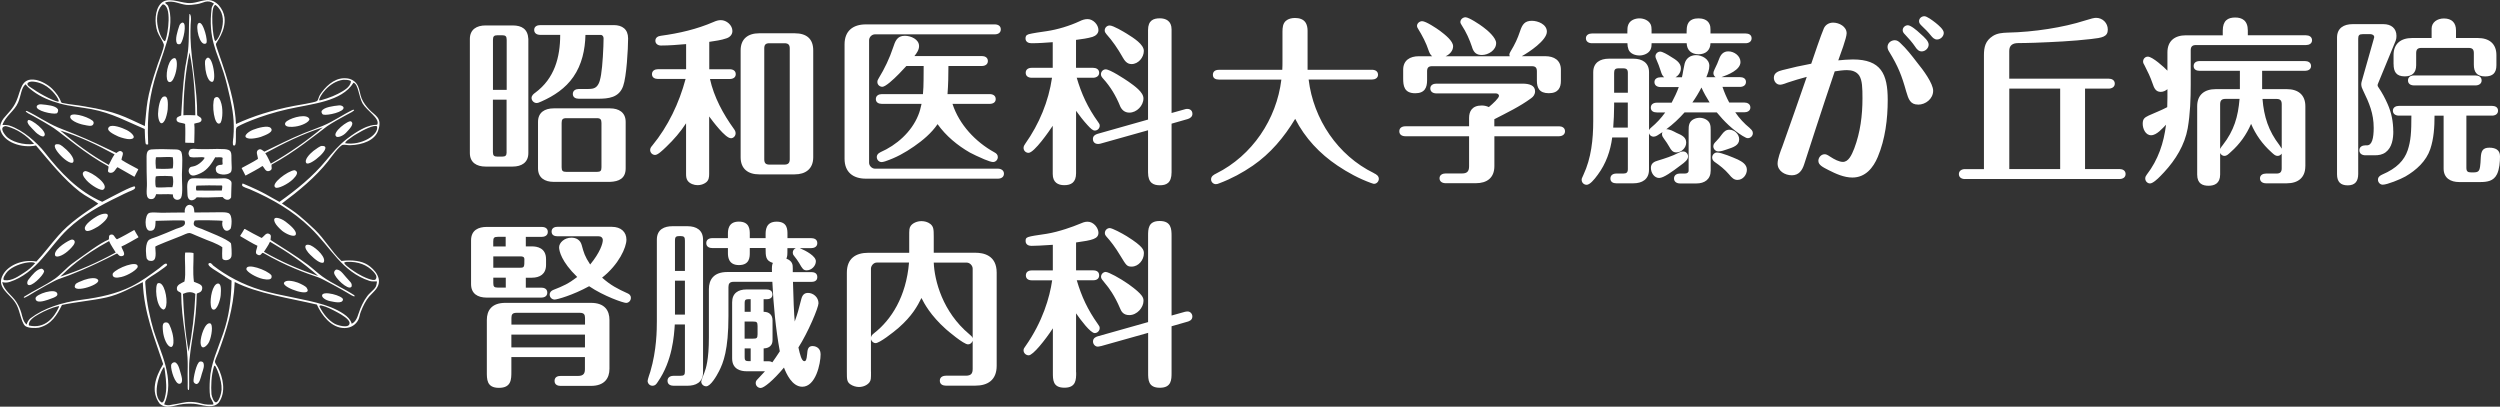 <?xml version="1.0" encoding="UTF-8"?>
<svg id="_レイヤー_2" data-name="レイヤー 2" xmlns="http://www.w3.org/2000/svg" viewBox="0 0 522.76 85.04">
  <rect x="0" y="0" width="522.76" height="85.04" fill="#333333" stroke="none"/>
  <defs>
    <style>
      .cls-1 {
        fill: #fff;
      }
    </style>
  </defs>
  <g id="_レイヤー_1-2" data-name="レイヤー 1">
    <g>
      <path class="cls-1" d="M37.88,24.15c-.52.24-.97.31-.97.82,0,.81,1.13.63,1.8.95.09,1.29.02,2.65.02,3.84,0,.03.04.09.07.09.4,0,1.42.01,1.75.04.03,0,.07-.05.07-.07,0-.98.13-3.1,0-3.96.49-.21,1.43-.13,1.52-.75.06-.58-.52-.65-.91-1.02.06-5.38-1.25-11.06-1.4-16.23-.02-.79,0-1.9.03-2.67.03-.81.24-1.55-.12-2.23h-.15v.2c-.15,2.42,0,4.89-.27,7.45-.15,1.4-.51,2.8-.69,4.22-.4,3.32-.56,6.13-.74,9.32ZM39.63,10.95c.85,4.05,1.18,8.79,1.21,13.16-.61,0-1.55-.1-2.49,0,.03-4.41.37-8.86,1.29-13.16ZM37.78,9.12c.56-.64,1.34-4.23.46-4.39-.3-.05-.63.32-.73.61-.42,1.23-.96,2.93-.51,3.75.13.19.6.24.78.04ZM67.58,23.96c.85.26,4.51-.57,4.25-1.5-.09-.31-.59-.46-.89-.43-1.33.14-3.14.37-3.68,1.16-.11.21.06.69.33.77ZM43.06,9.1c.33-.15.11-1.4-.16-2.33-.24-.78-.79-2.42-1.44-1.88-.62.52.23,4.87,1.6,4.21ZM42.95,12.56c-.16.3-.07,1.27.02,2.02.15,1.05.66,2.64,1.43,2.53,1.06-.19-.2-6.91-1.46-4.55ZM35.5,17.17c.58-.01.95-1.03,1.17-1.73.41-1.34.46-3.06-.1-3.29-1.24-.06-1.93,2.92-1.65,4.38.09.4.29.65.59.64ZM61.73,26.47c1.43-.18,2.98-.96,2.97-1.57-.44-1.16-3.43-.44-4.69.41-.34.25-.5.53-.37.8.24.52,1.35.45,2.09.36ZM34.46,25.15c.24-.39.55-1.6.61-2.29.06-1.19.15-3.02-.88-2.65-.79.27-1.11,2.44-1.14,3.56-.03,1.24.53,2.94,1.41,1.38ZM52.19,28.98c.46.07,1.69-.13,2.34-.35,1.12-.42,2.83-1.06,2.09-1.86-.56-.62-2.67-.05-3.72.37-1.15.46-2.49,1.65-.71,1.84ZM45.99,25.79c.48-.27.7-2.56.32-4.04-.57-2.27-1.44-1.22-1.47-1.22-.61,1.28-.06,5.94,1.15,5.26ZM70.33,28.57c.28.23,1.38-.08,2.11-.9.54-.61,1.75-1.72.98-2.28-.52-.37-4.17,2.39-3.09,3.17ZM67.28,30.51c-.34.01-1.14.59-1.75,1.05-.84.67-1.97,1.92-1.48,2.54.7.83,5.93-3.7,3.23-3.59ZM61.58,35.59c-1.41.12-5.16,2.94-3.96,3.64.48.28,2.56-.69,3.65-1.76,1.67-1.64.33-1.85.31-1.88ZM30.72,38.33c.06,1.36-.53,3.51,1.08,3.29.51-.07.69-.49.85-1.02,1.03.09,2.26-.09,3.51.06-.09,1.31,1.38,1.41,1.72.66.41-.88.13-3.45.16-4.83.06-2.14.24-4.39-.25-4.88-.33-.33-.65-.34-1.02-.36-1.44-.06-3.91-.11-5.13,0-1.1.11-.99,1.08-.99,2.39,0,1.47.01,2.92.07,4.68ZM32.61,32.88c1.13.03,2.74-.14,3.52,0,.12.56.11,1.86-.01,2.33-1.03.14-2.66.12-3.51.05-.06-.64-.15-1.55,0-2.38ZM32.59,36.88c.7-.15,3.48-.09,3.51.02.16.58.17,1.63-.04,2.24-1.03-.05-2.5.17-3.44.01-.24-.58-.13-2.18-.03-2.27ZM46.79,31.18c-1.82-.13-3.31.14-6.37-.07-.12,0-.58.05-.73.2-.34.59-.36.89,0,1.49.88.3,2.44-.09,3.03.14.25.09-.54.91-1.06,1.28-1.12.8-1.64.47-1.97.84-.52.59-.14,1.58.59,1.65.52.05,1.31-.32,1.76-.54,1.37-.66,2.3-2.09,2.97-3.28.49.06,1.27-.13,1.55.14-.12.61.02,1.17,0,1.32-.25.18-.45.11-.58.13-.7.12-1.02.48-.79,1.29.24.88,2.34.95,3.02.3.39-.37.19-1.54.19-2.46,0-1.84.09-2.32-1.61-2.44ZM41.13,41.26c1.61.06,3.49.03,5.43-.06.42.61,1.34.89,1.77.08.03-3.45.34-3.15-.39-3.71-.19-.15-.73-.31-1.1-.29-1.99.11-3.35.03-4.75.03-.82,0-1.8-.11-2.19.06-1.03.45-.71,1.94-.71,3.06,0,.27.03.53.07.71.27,1.09,1.35.86,1.87.12ZM41.08,38.81c1.58-.05,3.62-.08,5.35-.02.12.25-.02.79-.05,1.05-1.46,0-3.93.04-5.3,0-.15-.21-.12-.76,0-1.04ZM34.75,63.91c.32-1.51-.42-5.11-1.72-4.69-.69.22-.49,4.92,1.09,5.51.36,0,.53-.35.63-.82ZM44.56,64.73c.79.26,1.5-1.93,1.59-3.02.09-1.16.13-2.56-.66-2.41l.04-.02c-1.1.21-1.64,3.04-1.45,4.53.06.42.14.81.48.92ZM36.26,71.64c.09-1.3-.39-2.82-.83-3.72-.26-.52-.63-.57-1.01-.46-.57.2-.37,1.3-.34,1.83.12,1.33.85,3.23,1.69,3.26.34.01.47-.49.5-.92ZM41.94,71.61c.09,1.95,1.43.67,1.79-.13.52-1.12.9-3.63.21-3.87-1.08-.25-2.03,2.75-2,4ZM41.81,75.61c-.73.13-1.43,3.61-1.34,4.14.03.3.36.51.54.54.68.12.98-1.39,1.19-2.12.3-.94.6-1.64.32-2.32-.13-.2-.36-.31-.72-.25ZM36.81,75.87c-.4-.32-.99.08-1.03.52-.09.96.84,4.04,1.79,3.86.97-.19.26-1.95.05-2.75-.21-.78-.41-1.3-.81-1.63ZM68.66,33.63c.58-.73,2.28-3.18,3.03-3.34.39-.08,1.05.09,1.48.08,2.71-.07,5.2-1.06,5.89-3.03.98-2.82-.69-3.14-1.91-4.5-.58-.63-1.16-1.37-1.52-2.23-.36-.88-.39-1.74-.76-2.57-.43-.97-1.29-1.5-2.14-1.63-2.28-.36-4.13,1.11-5.49,2.92-.93,1.24-.5,1.55-1.07,1.85-.48.26-3.93.82-4.63.95-4.68.89-8.7,2.19-12.2,3.8-.25-6.83-4.16-15.75-4.19-16.68-.09-.26,2.16-2.69,1.79-5.63-.22-1.73-1.72-3.81-3.75-3.6-1.49.15-2.46.74-3.98.61-1.88-.16-4.26-1.33-5.59.12-1.25,1.28-1.34,4.09-.7,5.88.24.71,1.13,1.96,1.32,2.6.13.45-.28,1.4-.49,2.1-.24.7-.58,1.56-.76,2.08-2.58,7.6-2.22,8.71-2.71,12.95-4.21-1.93-5.9-3.01-12.45-4.09-1.82-.34-3-.37-4.84-.75-.08-.02-.21-.14-.22-.18-.35-1.04-1.06-1.97-1.85-2.77-.82-.83-2.3-1.66-3.4-1.86-3.22-.59-3.12,2.26-4.1,4.42-.7,1.63-1.77,2.53-2.67,3.63-.44.54-.86,1.57-.72,2.24.61,2.83,4.64,4.04,7.49,3.42,2.86,3.36,5.76,7.03,9.19,9.7,1.22.94,2.63,1.54,3.85,2.47-3.13,2.09-6,3.98-8.37,6.69-1.49,1.68-3.06,3.81-4.58,5.41-2.92-.55-5.9.81-6.97,2.72-1.52,2.66,1.28,3.92,2.52,5.82.49.7.76,1.54,1.03,2.51.27.86.58,2.03,1.09,2.43.61.45,2.02.48,2.84.35,2.71-.67,3.84-2.75,4.84-4.75,2.98-.65,6.33-.91,9.25-1.56,2.89-.65,5.34-2.1,7.65-3.22.24,6.53,2.52,11.83,4.26,17.14-1.68,2.81-2.62,5.75-.74,8.27,1.46,1.29,2.97.31,4.92.09.94-.11,2.03-.14,2.94.04,1.79.36,3.39.84,4.48-.31,1.64-2.21.88-5.37-.15-7.38-.21-.42-.61-.88-.61-1.15-.03-.4.46-1.31.67-1.9,1.67-4.52,3.21-9.21,3.45-14.82,4.83,2.44,11.4,3.36,17.18,4.72.94,2.14,3.02,4.95,5.82,4.91,1.34-.02,2.35-.72,2.87-1.77.27-.59.25-1.04.5-1.64.46-1.19,1.03-2.35,1.76-3.19.36-.41,1.1-1.09,1.44-1.56,1.58-2.07-.35-4.14-1.75-5.05-1.31-.84-3.22-1.1-5.5-.82-2.1-2-3.49-4.55-5.56-6.55-1.03-1-2.11-1.96-3.2-2.88-1.09-.92-2.25-1.64-3.69-2.59,3.5-2.6,6.97-5.45,9.71-8.9ZM72.19,29.94c.02-.41.89-.91,1.34-1.25.39-.32.76-.49,1.18-.76,1.13-.69,3.61-1.97,4.14-1.49.37,1.79-3.27,4.04-6.67,3.51ZM71.78,16.68c1.22-.01,1.45.17,1.6.31-.09,1.31-1.68,2.06-2.72,2.63-1.16.62-3.7,1.48-3.92,1.36-.07-.68,1.98-3.91,5.04-4.3ZM45.08,1.04c3.18,2.48.5,7.53-.04,7.53s-1.18-7.51.04-7.53ZM33.91,1.01c.16-.17.42-.11.7.2,1.39,1.49.17,7.52-.15,7.4-.74-.12-2.9-5.09-.55-7.6ZM5.88,17.29c.56-.51,2.34-.08,3.22.4,1.87.91,3.38,3.2,3.16,3.52-.21.32-3.8-1.47-5.29-2.57-.43-.33-1.65-.84-1.1-1.35ZM1.24,28.42c-.3-.36-1.32-1.6-.37-1.98.39-.16.47.02.57-.02,2.16.59,4.05,1.84,5.69,3.68-2.22.31-4.88-.5-5.89-1.68ZM1.64,56.7c.94-.94,2.8-1.66,4.2-1.82.55-.06,1.14-.09,1.51.14-.61.71-1.38,1.42-2.29,1.98-1.2.75-2.51,1.78-4.11,1.59-.66-.08.23-1.45.69-1.9ZM12.31,64.23c-1,2.18-2.92,4.6-6.26,3.83-.22-1.01,1.12-1.85,2.15-2.42,1.13-.63,2.7-1.34,3.95-1.61.36-.08.15.12.15.2ZM33.8,84.17c-1.99-1.25-.71-5.56.38-7.33.02-.06.19-.04.21.04.18,1.35.47,3.25.34,4.85-.09.86-.39,2.58-.94,2.43ZM46.34,81.43c-.06.88-.58,2.66-1.18,2.7-.46.03-.88-1.21-.94-1.7-.12-1.62-.06-3.92.52-5.81.03-.11.13-.17.19-.16.2.03,1.52,3.03,1.4,4.96ZM70,67.71c-1.34-.74-2.37-2.04-3.14-3.5-.21-.4.21-.34.3-.34,1.19.27,2.14.78,3.45,1.48.7.38,2.58,1.44,2.49,2.26-.09,1.16-2.55.4-3.1.1ZM72.49,54.76c2.49-.12,4.29.69,5.54,1.99.36.41.97,1.04.52,1.66-.38.52-2.65-.52-3.75-1.19-.67-.41-2.45-1.54-2.81-2.19-.11-.2.44-.27.5-.27ZM58.39,42.19c-2.12-1.12-2.98-1.88-7.57-3.8-.22-.09-.19.36-.19.38.02.32,1.23.64,1.59.8,4.77,2.07,8.99,4.51,12.65,8.03,4.37,4.2,6.62,9.24,12.4,11.14.45.15,1.05.1,1.57.11-.21,1.02-.01,1.1-1.42,2.38-.87.79-1.55,2.06-2.07,3.3-.49,1.16-.63,2.59-1.81,3.18-.06-.42-.43-.93-.67-1.21-1.03-1.17-3.41-2.24-5.08-2.75-4.26-1.32-8.87-1.81-13.25-3.11-3.77-1.13-7.2-2.97-9.94-5.1-.23-.2-.34-.47-.64-.55,0,0-.14-.02-.29.07-.44.38.75,1.11,1.59,1.63,1,.62,2.86,1.86,3.16,1.99-.06,4.15-.58,7.6-1.73,10.97-1.12,3.3-2.63,6.37-2.81,9.84-.06.88-.1,2.42.05,3.33.12.7.84,1.4.66,1.76-.57.06-1.62.06-2.41-.18-1.02-.31-1.74-.34-2.35-.36-1.24-.03-2.47.41-3.75.56-.57.07-.8.31-1.76-.05,2.43-5.18-.89-11.11-2.2-15.45-.76-2.63-1.45-5.68-1.66-8.85-.03-.43-.13-1.29-.07-1.45.18-.45,2.2-1.56,2.83-2.04.85-.66,1.78-1.17,1.72-1.41-.18-.68-1.09.31-1.61.71-1.85,1.37-3.71,2.76-5.93,3.86-3.01,1.48-6.44,2.26-10.33,2.76-4.17.53-7.94,1.78-10.71,3.88-.39.34-.67.82-.79,1.3-.73-.57-.9-1.68-1.12-2.46-.27-.9-.6-1.59-1.08-2.34-.91-1.37-2.56-2.32-2.9-4.08.46.16,1.03.14,1.56-.03,2.78-.9,4.93-2.78,6.73-4.82,1.88-2.12,3.45-4.35,5.37-6.17,3.19-3,6.8-5,10.81-6.92.58-.28,1.31-.67,1.98-.95.48-.2,1.68-.56,1.26-1.1-.43-.21-4.65,2.08-6.81,3.21-5.02-2.17-8.76-6.16-12.04-10.36-1.61-2.07-4.55-4.66-7.35-5.58-.27-.1-.98-.16-1.47-.12.67-1.95,2.49-2.88,3.27-4.69.64-1.48.63-3.08,1.57-3.83.43.55.68.79,1.56,1.45,1.56,1.18,3.59,2.04,5.65,2.59,2.07.57,4.29.74,6.51,1.15,4.35.81,7.69,2.71,11.19,4.17.03.54.04,3.26.31,3.21.14-.03.41.14.41-.09-.02-.83-.06-1.94-.06-2.36-.06-5.73.78-9.58,2.42-14.26.64-1.92,1.14-3.31,1.69-5.18.64-2.2.91-5.21.09-7.11-.12-.26-.88-.59-.44-.72,1.53-.44,2.82.37,4.22.54.76.09,1.53-.04,2.26-.14,1.34-.18,2.16-1.11,3.57-.13.03.02-.4.54-.47.92-.82,6.4,1.17,9.32,2.5,13.56.52,1.63.93,3.4,1.32,5.15.58,2.61.99,5.03.72,8.3-.06.47-.25,1.72.05,1.75,0,0,.23.03.28-.04.41-.51,0-3.08.32-3.72.16-.32,4.95-2.53,10.63-3.81,5.28-1.19,11.34-1.55,13.84-5.56,1.03.34,1.08,2.92,1.9,4.35.86,1.48,3.66,3.13,3.07,4.39-.14.3-1.51-.67-6.27,2.94-1.73,1.31-3.13,2.99-4.47,4.61-2.77,3.36-6.17,6.1-9.73,8.64ZM42.59,48.04c-1.1-.54-2.61-.51-1.9-1.89-.02-.2,5.75-.06,5.85.04-.36,1.31.59,2.82,1.67,1.64.16-.18.57-2.86-.46-3.28-.46-.17-1.06-.17-1.46-.17-1.85,0-4.18.07-5.64.05-.06-.49-.05-1.02-.36-1.31-.9-.79-1.83.15-1.65,1.32-1.46-.03-3.23.05-4.78.05-.88,0-1.99-.16-2.63.03-1,.3-1.12,3.63.05,3.73,1.4.12,1.18-1.35,1.25-2.07,2.04-.05,5.91-.19,6.05-.02.52,1.21-1.06,1.41-1.73,1.68-1.58.65-2.58,1.11-3.98,1.63-.83.31-1.66.47-1.93.93-.7,1.09-.34,3.26-.29,3.54.05.29.25.33.43.54,1.64.42,1.54-.9,1.39-2.88-.02-.2,3.74-1.58,5.41-2.27.58-.24,1.32-.63,1.74-.61.33.02.96.36,1.42.54.85.34,2.14.89,2.14.89,0,0,2.37.83,3.31,1.55-.03.6-.09,2.16.05,2.44.34.45,1.63.36,1.84-.48.15-.56-.02-2.61-.08-2.78-.71-.91-5.02-2.52-5.72-2.84ZM42.23,60.6c.27-1-.36-1.15-1.68-1.68-.27-2.2-.06-3.7-.08-5.95,0-.02-.05-.08-.07-.08-.53-.12-1.38-.09-1.62-.08-.04,0-.07.04-.07.06-.16,1.45.22,4.36-.14,6-.67.37-1.69.68-1.58,1.56.08.65.6.47.9.92.03,5.79,1.42,10.37,1.36,15.27-.03,1.06-.02,2.29,0,3.37,0,.42-.04,1.43.06,1.52.05.06.08.07.19,0,.16-.34-.06-4.57.11-6.21.5-4.95,1.41-7.78,1.53-13.78-.07-.32.89-.2,1.09-.93ZM39.45,73.54c-.76-3.93-1.04-8.31-1.19-12.09.85-.38,1.79-.55,2.59,0-.18,4.24-.64,8.16-1.4,12.09ZM56.79,34.41c4.74-2.54,9.24-6.24,11.62-8.02.63-.47,3.35-2.02,4.04-2.36.72-.36,1.71-.88,1.59-1.04-.03-.05-.19-.06-.24-.03-2.19,1.04-3.87,2.32-6.24,3.33-1.3.55-2.62,1-3.95,1.53-3.09,1.27-5.45,2.5-8.33,3.89-.45-.31-.76-.66-1.21-.42-.71.39-.16,1.23-.13,1.94-1.08.69-2.31,1.3-3.35,1.87-.03.01-.06.08-.05.1.18.33.64,1.19.76,1.47.01.03.07.04.1.02.86-.47,2.78-1.47,3.48-1.98.4.3.62,1.34,1.45,1.03.8-.3.33-.82.47-1.33ZM56.62,34.21c-.28-.5-.63-1.44-1.15-2.17,3.88-2.1,7.85-4.07,12.03-5.39-3.16,2.66-7.06,5.43-10.88,7.57ZM11.84,23.71c.27-.08.38-.65.27-.87-.54-.79-2.21-.89-3.54-1.03-.31-.03-.81.11-.89.43-.26.92,3.31,1.72,4.16,1.47ZM17.53,26.1c.73.15,1.67.43,1.95-.07.15-.26.18-.54-.14-.81-1.19-.94-4.79-1.91-4.65-.76-.06.61,1.43,1.37,2.84,1.65ZM24.76,28.55c.63.27,1.84.58,2.3.55,1.79-.04.56-1.34-.55-1.9-1.01-.51-3.07-1.25-3.68-.68-.82.74.84,1.52,1.92,2.03ZM5.88,25.14c-.54.57.78,1.63,1.32,2.24.73.82,1.71,1.34,1.98,1.1,1.09-.78-2.87-3.81-3.31-3.34ZM13.94,31.34c-.57-.5-1.19-1.1-1.67-1.17-2.67-.42,1.97,4.53,2.97,3.81.53-.58-.51-1.91-1.3-2.64ZM17.87,35.77s-1.37.15.19,1.9c1.02,1.14,3.07,2.3,3.53,1.99,1.44-.96-2.32-3.68-3.72-3.89ZM28.85,35.35c-1.04-.57-2.36-1.22-3.44-1.92.03-.71.61-1.42.03-1.75-.44-.25-.66,0-1.11.31-2.88-1.39-5.47-2.62-8.56-3.89-1.32-.53-2.35-.91-3.65-1.45-2.37-1.01-4.29-2.4-6.48-3.44-.06-.03-.21-.02-.24.03-.12.17.86.68,1.59,1.04.68.34,3.65,2.08,4.3,2.53,2.23,1.57,6.64,5.42,11.38,7.97.14.5-.48,1.24.37,1.35.86.11,1.13-.86,1.53-1.17.05.03,2.62,1.51,3.48,1.98.03.01.09,0,.1-.02.12-.29.58-1.14.76-1.47.01-.02-.02-.08-.05-.1ZM22.75,34.49c-3.82-2.13-6.99-4.53-10.15-7.2,4.19,1.32,7.48,2.89,11.36,4.99-.52.73-.94,1.7-1.21,2.2ZM9.21,56.82c.07-.27-.27-.62-.51-.64-.96.04-1.96,1.28-2.78,2.33-.19.24-.33.74-.11.99.64.71,3.17-1.82,3.4-2.68ZM14.5,52.23c.53-.53,1.34-1.33,1.08-1.85-.14-.27-.47-.38-.86-.2-1.23.55-3.78,2.31-3.13,3.36.48.38,1.9-.3,2.91-1.32ZM20.5,47.37c.58-.37,1.52-1.19,1.76-1.59.99-1.5-.78-1.22-1.87-.62-.99.55-2.77,1.82-2.65,2.64.14,1.09,1.73.17,2.76-.43ZM7.43,62.36c0,1.16,1.77.59,2.54.34,2.02-.65,2.07-.92,2.02-1.28-.27-1.31-4.56.1-4.56.94ZM17.6,58.53c-.71.27-1.65.63-1.82.92-1.2,2.11,5.09.21,4.76-.83-.26-.74-1.92-.45-2.94-.09ZM23.6,57.16s-.51,1.3,1.77.76c1.49-.35,3.41-1.6,3.43-2.17.04-1.41-4.36.27-5.2,1.41ZM28,48.13c-1.03.58-2.38,1.36-3.55,1.91-.58-.4-.57-1.22-1.38-.95-.48.17-.14.92-.39,1.02-1.75.7-4.83,3.03-7.55,4.98-1.15.84-2.48,2.37-3.63,3.18-2.11,1.47-4.38,2.45-6.42,3.75-.06.03-.13.17-.1.22.07.2,1.64-.81,2.34-1.23.65-.4,4.12-2.37,4.87-2.62,2.85-.98,6.4-2.39,12.18-5.35.32-.16.4.76,1.26.48.84-.28-.19-1.46-.24-1.97.8-.32,2.67-1.42,3.52-1.9.03-.01.05-.07.03-.1-.18-.26-.66-1.1-.84-1.43-.01-.02-.08-.03-.11-.01ZM12.61,57.85c1.49-1.46,4.51-4.36,10.2-7.44.34.83,1.11,1.88,1.39,2.39-3.84,2.1-7.66,3.79-11.6,5.05ZM73.44,60.03c.22-.24.1-.77-.13-1.01-1.55-1.62-1.93-2.57-2.93-2.66-.25,0-.55.4-.52.69.13,1.07,2.91,3.67,3.57,2.97ZM67.63,54.92c.73-.93-1.35-3-2.68-3.62-.38-.16-.87-.2-1.03.04-.31.46.41,1.4.93,1.91,1.09,1.08,2.14,1.89,2.78,1.67ZM58.97,48.25c.93.74,2.48,1.37,2.84.88.43-.79-1.23-2.13-2.13-2.81-.99-.75-2.94-1.37-2.17.26.18.43.94,1.23,1.47,1.67ZM67.35,61.79c-.06.36.64.98,1.72,1.19.8.15,2.54.6,2.65-.34.09-.77-4.34-2-4.38-.84ZM62.32,59.11c-1-.37-2.66-.69-2.94.05-.35,1.03,6.23,3.26,4.74,1-.19-.29-1.1-.76-1.81-1.05ZM51.52,56.27c.03.56,1.99,1.75,3.49,2.07,2.3.48,1.72-.75,1.74-.78-.88-1.11-5.31-2.67-5.23-1.29ZM50.27,49.4c.86.5,2.75,1.65,3.56,1.99-.05.5-.58,1.47-.12,1.78.95.65.91-.52,1.37-.26,4.76,2.73,8.52,4.08,11.55,5.11.76.26,5.13,2.67,5.78,3.08.7.44,1.67,1.03,1.75.84.02-.05-.05-.19-.11-.23-2.06-1.36-4.48-2.34-6.61-3.87-1.16-.84-1.96-1.65-3.01-2.44-2.72-2.05-5.13-3.45-7.86-5.23.03-.55.23-.98-.22-1.23-.71-.41-1.05.43-1.64.82-1.18-.58-2.45-1.28-3.5-1.88-.03-.01-.1-.01-.11,0-.19.33-.68,1.16-.87,1.41-.02.02,0,.08.03.1ZM56.45,50.54c3.88,2.27,6.72,4.22,10.09,7.17-3.98-1.37-7.48-2.85-11.35-5.05.29-.5.91-1.29,1.26-2.11Z"/>
      <path class="cls-1" d="M127.56,38.03c1.86-.07,3.27-.71,3.27-2.83v-9.71c0-2.01-1.45-2.83-3.27-2.83h-11.79c-1.82,0-3.27.82-3.27,2.83v9.71c0,2.01,1.45,2.83,3.27,2.83h11.79ZM117.44,25.71c0-.74.22-1,1-1h6.36c.74,0,.97.26.97,1v9.26c0,.74-.19.97-.97.97h-6.36c-.78,0-1-.22-1-.97v-9.26ZM128.34,5.25h-15.37c-.67,0-1.27.3-1.27,1,0,.74.6,1.04,1.27,1.04h4.17c0,4.69-1.19,9.12-5.21,12.09-.37.26-.78.6-.78,1.12s.48,1.04,1.04,1.04c.26,0,.48-.07,1.04-.33,2.6-1.15,5.02-2.75,6.66-5.13,1.79-2.57,2.46-5.69,2.53-8.78h3.16c.41,0,.63.33.63.71,0,1.79-.22,5.84-.52,7.59-.15.82-.3,1.86-.93,2.49-.52.52-1.27.52-1.97.52h-1.75c-.63,0-1.26.3-1.26,1.04s.63,1,1.26,1h3.94c2.27,0,4.46-.22,5.32-2.64.71-1.93,1.04-7.81,1.04-9.97,0-1.93-1.23-2.79-3.01-2.79ZM110.48,32V8.15c-.11-2.05-1.34-2.83-3.27-2.83h-5.69c-1.82,0-3.27.82-3.27,2.83v23.85c0,2.01,1.45,2.83,3.27,2.83h5.69c1.82,0,3.27-.82,3.27-2.83ZM105.94,31.78c0,.74-.22.97-.97.97h-.93c-.74,0-.97-.22-.97-.97v-10.94h2.86v10.94ZM105.94,18.79h-2.86v-10.45c0-.74.22-.97.97-.97h.93c.74,0,.97.22.97.97v10.45ZM152.82,28.91c.56,0,1-.48,1-1.04,0-.37-.15-.63-.37-.93-2.23-3.09-4.17-6.66-4.99-10.42h4.13c.67,0,1.26-.3,1.26-1,0-.74-.6-1.04-1.26-1.04h-4.28v-5.73c1.19-.19,2.46-.33,3.61-.74.67-.22,1.23-.74,1.23-1.53,0-1.23-1.23-2.27-2.42-2.27-.52,0-1,.15-1.49.37-3.53,1.53-7.22,2.38-11.05,2.9-.6.07-1.15.37-1.15,1.04s.6,1,1.15,1c1.79,0,3.53-.15,5.28-.3v5.25h-5.88c-.63,0-1.26.3-1.26,1.04s.63,1,1.26,1h5.77c-1.34,5.02-3.65,9.9-6.96,13.92-.26.3-.45.56-.45.93,0,.56.45,1.04,1.04,1.04.56,0,1.53-.93,2.34-1.71,1.56-1.49,2.98-3.13,4.13-4.91v10.6c0,.48.04,1,.33,1.41.45.63,1.34.93,2.08.93.63,0,1.26-.19,1.75-.56.6-.45.67-1.12.67-1.79v-12.02c.71.97,3.39,4.54,4.5,4.54ZM170.05,32.89V10.53c0-2.46-1.45-3.57-3.87-3.57h-7.44c-2.31,0-3.87,1.15-3.87,3.57v22.36c0,2.42,1.56,3.57,3.87,3.57h7.44c2.27,0,3.87-1.15,3.87-3.57ZM165.14,33.3c0,.78-.33,1.12-1.12,1.12h-3.13c-.78,0-1.08-.33-1.08-1.12V10.12c0-.78.3-1.08,1.08-1.08h3.13c.78,0,1.12.3,1.12,1.08v23.18ZM209.93,36.31c0-.71-.63-1.04-1.26-1.04h-25.71c-.63,0-1.23-.6-1.23-1.23V8.41c0-.63.56-1.23,1.23-1.23h25.04c.67,0,1.27-.3,1.27-1.04s-.6-1.04-1.27-1.04h-26.94c-2.72,0-4.46,1.38-4.46,4.17v23.92c0,2.79,1.75,4.17,4.46,4.17h27.61c.63,0,1.26-.3,1.26-1.04ZM184.08,31.85c-.41.19-.74.48-.74,1,0,.56.45,1.04,1,1.04.15,0,.41-.04.74-.15,2.31-.78,4.13-1.79,6.06-3.13,1.82-1.26,3.65-2.79,4.91-4.65,1.75,2.46,4.17,4.46,6.77,5.95.56.3,1.86.93,3.01,1.41.78.33,1.49.56,1.82.56.56,0,1-.48,1-1.04,0-.48-.3-.78-.74-1-3.91-2.16-7.33-5.77-8.74-10.12h7.78c.67,0,1.26-.3,1.26-1,0-.74-.6-1.04-1.26-1.04h-8.82c.15-1.97.19-3.94.19-5.88h6.99c.63,0,1.26-.3,1.26-1.04s-.63-1.04-1.26-1.04h-14.1c.48-.6.97-1.3.97-2.08,0-1.45-1.75-2.16-2.98-2.16-1.64,0-2.01,1.15-2.46,2.49-.71,2.16-1.79,4.43-2.98,6.36-.19.3-.3.52-.3.82,0,.56.48,1,1.04,1,.33,0,.89-.37,1.53-.89,1.27-1.04,2.79-2.68,3.5-3.46h3.61c-.04,1.93.04,3.94-.15,5.88h-8.59c-.63,0-1.26.3-1.26,1.04s.63,1,1.26,1h8.3c-.19.82-.37,1.64-.71,2.42-1.41,3.46-4.5,6.21-7.92,7.7ZM234.19,22.14c.37.86,1,1.41,1.97,1.41,1.53,0,2.94-1.45,2.94-2.98,0-1.3-1.86-2.6-3.13-3.5-.82-.56-3.87-2.57-4.76-2.57-.56,0-1,.48-1,1.04,0,.37.22.63.45.89,1.53,1.67,2.68,3.61,3.53,5.69ZM247.77,22.85l-2.79.78V6.14c0-1.79-1.23-2.31-2.46-2.31-1.3,0-2.46.41-2.46,2.46v18.71l-10.53,2.98c-.52.15-1,.45-1,1.08,0,.93.82,1.19,1.6.97l9.93-2.79v8.82c0,2.23,1.15,2.68,2.46,2.68s2.46-.41,2.46-2.72v-10.16l3.39-.97c.48-.15.97-.48.97-1.08,0-.89-.78-1.19-1.56-.97ZM234.71,11.91c.45.78.93,1.49,1.9,1.49,1.41,0,2.57-1.38,2.57-2.75s-2.08-2.68-3.57-3.61c-.67-.41-2.83-1.71-3.57-1.71-.56,0-1.04.45-1.04,1.04,0,.3.15.52.33.74,1.3,1.45,2.42,3.09,3.39,4.8ZM229.95,26.27c0-.3-.07-.37-.3-.71-2.23-3.09-3.53-5.99-4.5-9.3h3.42c.63,0,1.27-.33,1.27-1.04,0-.74-.63-1.04-1.27-1.04h-3.57v-5.84c1.15-.15,2.49-.33,3.46-.63.67-.22,1.23-.71,1.23-1.41,0-1.15-1.12-2.31-2.27-2.31-.6,0-1.15.19-1.67.45-2.08.97-4.65,1.75-6.92,2.08-.86.11-3.09.45-3.72.63-.6.19-.67.52-.67.89,0,.71.6,1,1.23,1,1.49,0,2.98-.11,4.46-.22v5.36h-4.39c-.67,0-1.26.3-1.26,1.04s.6,1.04,1.26,1.04h4.24c-.71,4.91-2.68,9.67-5.58,13.77-.19.26-.37.56-.37.89,0,.6.48,1.04,1.04,1.04,1.19,0,4.35-4.58,5.06-5.66v10.08c0,1.79,1.12,2.34,2.42,2.34,1.41,0,2.46-.56,2.46-2.49v-13.06c.74,1.04,1.53,2.05,2.38,2.98.67.74,1.12,1.15,1.53,1.15.6,0,1.04-.48,1.04-1.04ZM287.29,36.2c-7.55-3.68-12.65-11.27-13.65-19.57h13.25c.63,0,1.26-.3,1.26-1,0-.74-.6-1.04-1.26-1.04h-13.47V6.4c0-.56-.11-1.15-.37-1.6-.48-.82-1.41-1.04-2.27-1.04-.67,0-1.38.15-1.9.6-.63.56-.71,1.41-.71,2.27v6.18c0,.6,0,1.19-.04,1.79h-13.25c-.71,0-1.26.3-1.26,1.04s.56,1,1.26,1h13.06c-1,8.3-6.1,15.89-13.62,19.64-.52.26-1.08.56-1.08,1.23,0,.56.48,1,1,1,.22,0,.48-.07.74-.19,2.49-.93,4.84-2.2,6.99-3.68,3.68-2.53,6.55-5.95,8.86-9.79,2.05,4.02,5.13,7.29,8.86,9.79,2.16,1.45,4.5,2.72,6.96,3.61.52.19.6.19.67.19.56,0,1-.52,1-1.04,0-.63-.56-.97-1.04-1.19ZM295.92,19.5c2.01,0,2.49-1.19,2.49-2.72v-1.86c0-.78.3-1.08,1.08-1.08h20.8c.78,0,1.08.3,1.08,1.08v1.93c0,1.49.48,2.64,2.49,2.64s2.53-1.19,2.53-2.57v-2.34c0-2.01-1.45-2.83-3.27-2.83h-4.91c1.49-.82,5.25-3.31,5.25-5.13,0-1.53-1.86-2.27-3.13-2.27-1.49,0-2.01.74-2.49,2.2-.52,1.53-1,2.6-2.01,4.28-.11.19-.22.41-.22.56,0,.11.04.26.07.37h-13.39c.82-.37,1.56-1.12,1.56-2.08,0-1.12-1.67-2.42-2.75-3.24-.71-.52-2.94-2.01-3.72-2.01-.56,0-1.08.45-1.08,1,0,.19.07.33.19.52.93,1.53,1.71,2.98,2.27,4.69.15.41.33.82.71,1.12h-2.79c-1.82,0-3.27.82-3.27,2.83v1.82c0,1.53.19,3.09,2.53,3.09ZM307.82,9.9c.37,1.15.97,1.6,2.05,1.6,1.34,0,2.98-1,2.98-2.49,0-1.12-1.79-2.68-2.72-3.35-.67-.52-2.98-2.05-3.68-2.05-.56,0-1.08.45-1.08,1,0,.19.11.41.26.63.97,1.49,1.64,2.98,2.2,4.65ZM325.98,26.42h-13.51v-1.49c2.6-1.34,5.39-2.68,7.7-4.39.48-.33.82-.82.82-1.45,0-1.26-1.23-1.6-2.64-1.6h-18.01c-.63,0-1.26.3-1.26,1,0,.74.63,1.04,1.26,1.04h12.43c.3,0,.67.15.67.52,0,.45-1.23,1.6-2.12,2.34-.48-.22-.97-.33-1.49-.33-2.05,0-2.64,1.26-2.64,2.6v1.75h-13.32c-.67,0-1.27.3-1.27,1.04s.6,1.04,1.27,1.04h13.32v6.29c0,1.04-.41,1.49-1.45,1.49h-3.46c-.63,0-1.27.3-1.27,1,0,.74.63,1.04,1.27,1.04h6.33c2.27,0,3.87-1.08,3.87-3.57v-6.25h13.51c.63,0,1.26-.33,1.26-1.04,0-.74-.63-1.04-1.26-1.04ZM355.41,24.63c-.82,0-1.79.37-2.12,1.19-.19.45-.19.93-.19,1.41v8.45c0,.41-.33.6-.71.6h-1.08c-.63,0-1.27.3-1.27,1.04s.63,1.04,1.27,1.04h3.42c1.71,0,2.98-.86,2.98-2.68v-8.45c0-.48,0-.97-.19-1.41-.33-.78-1.3-1.19-2.12-1.19ZM332.9,9.04h7.4c0,.45.07.89.22,1.3.37.93,1.45,1.26,2.31,1.26s1.93-.41,2.31-1.26c.19-.41.22-.86.22-1.3h7.33c.04,1.49,1.04,2.31,2.49,2.31s2.46-.82,2.49-2.31h7.33c.63,0,1.27-.3,1.27-1.04s-.63-1-1.27-1h-7.33v-.78c0-.52-.04-.78-.19-1.15-.41-.97-1.45-1.23-2.31-1.23s-1.86.22-2.27,1.23c-.19.48-.22,1.04-.22,1.56v.37h-7.33v-.78c0-.41-.04-.78-.19-1.12-.41-.86-1.45-1.26-2.34-1.26s-1.93.37-2.31,1.26c-.22.48-.22,1-.22,1.53v.37h-7.4c-.63,0-1.27.3-1.27,1,0,.74.63,1.04,1.27,1.04ZM363.34,33.34c-.93-.41-3.35-1.45-4.32-1.45-.56,0-1,.52-1,1.04,0,.41.22.71.52.93,1.08.74,2.12,1.56,2.98,2.57.63.78,1.08,1.19,1.79,1.19,1.15,0,1.97-1.08,1.97-2.12,0-1.15-1.04-1.71-1.93-2.16ZM346.96,37.21c.89,0,2.64-1.26,4.46-2.64.93-.67,1.56-1.19,1.56-1.86,0-.56-.45-1.04-1-1.04-.26,0-.41,0-.93.26-1.38.71-2.86,1.19-4.35,1.64-.82.22-1.49.6-1.49,1.53,0,1,.67,2.12,1.75,2.12ZM365.9,26.79c-1.19-.97-2.2-2.05-3.05-3.31h1.9c.63,0,1.26-.3,1.26-1,0-.74-.63-1.04-1.26-1.04h-3.16c-.56-1.04-1.04-2.16-1.41-3.27h3.65c.63,0,1.26-.3,1.26-1.04s-.63-1-1.26-1h-3.87c1.34-.48,3.98-1.49,3.98-3.16,0-1.3-1.34-2.23-2.53-2.23-1,0-1.56.6-1.9,1.49-.26.74-.6,1.49-.97,2.23-.22.48-.26.63-.26.82,0,.37.15.63.45.86h-1.93c.3-.74.63-1.56.63-2.38,0-1.41-1.53-2.23-2.79-2.23-1.15,0-2.08.63-2.38,1.79-.11.48-.22,1-.3,1.49-.07.45-.15.89-.26,1.34h-1.34c.71-.41,1.12-1.12,1.12-1.9,0-1.15-1.15-1.82-2.01-2.34-.86-.56-1.86-1.12-2.31-1.12-.52,0-1,.45-1,.97,0,.22.07.45.19.67.33.74.67,1.6.93,2.46.15.48.3.93.71,1.27h-.78c-.63,0-1.26.3-1.26,1,0,.74.63,1.04,1.26,1.04h3.83c-.41,1.15-.93,2.2-1.49,3.27h-3.09c-.67,0-1.27.3-1.27,1.04s.6,1,1.27,1h1.75c-.86,1.19-1.82,2.23-2.94,3.16-.19.15-.37.33-.45.56v-12.13c0-2.01-1.45-2.83-3.27-2.83h-5.13c-1.82,0-3.27.82-3.27,2.83v10.19c0,3.83-.41,7.78-2.05,11.27-.37.78-.37.82-.37,1.04,0,.6.48,1.04,1.04,1.04.67,0,1.56-1.04,2.34-2.12,1.71-2.31,2.64-4.95,3.01-7.78h3.27v6.62c0,.67-.26.93-.97.93h-1.45c-.63,0-1.23.3-1.23,1.04s.6,1,1.23,1h3.57c1.82,0,3.27-.82,3.27-2.83v-7.63c.15.45.52.71.97.71.22,0,.52-.11.71-.22.33-.19.89-.56,1.15-.74-.07.15-.11.3-.11.45,0,.37.22.67.41.93.41.56.82,1.15,1.15,1.75s.67,1.12,1.45,1.12c1.08,0,2.05-.97,2.05-2.05s-.82-1.53-2.05-2.05c-.63-.33-1.41-.78-2.12-.74,1.41-1.04,2.68-2.23,3.83-3.53h6.73c1.56,1.9,3.31,3.61,5.39,4.91.71.41.86.48,1.12.48.56,0,1.04-.48,1.04-1.04,0-.48-.3-.74-.63-1.04ZM340.38,26.68h-3.05c.11-1.49.19-3.01.19-4.5v-.74h2.86v5.25ZM340.38,19.39h-2.86v-4.13c0-.71.22-.97.93-.97h.97c.71,0,.97.26.97.97v4.13ZM353.88,21.43c.71-1,1.34-2.05,1.9-3.13.48,1.08,1.08,2.12,1.71,3.13h-3.61ZM359.32,31.66c.6,0,1.23-.22,1.75-.41,1.41-.45,2.6-.86,2.6-2.12,0-1.08-1-2.01-2.05-2.01-.71,0-1.12.41-1.53.93-.37.52-.78,1.04-1.23,1.49-.3.3-.6.6-.6,1.04,0,.6.48,1.08,1.04,1.08ZM404.78,4.8c-.71-.56-1.86-1.41-2.38-1.41-.6,0-1.12.45-1.12,1.04,0,.41.26.67.52.93.71.67,1.38,1.34,1.97,2.08.33.41.71.82,1.27.82.74,0,1.41-.67,1.41-1.38s-1.04-1.56-1.67-2.08ZM400.5,9.82c.33.48.71.93,1.34.93.74,0,1.45-.67,1.45-1.41s-.82-1.49-1.75-2.31c-.74-.71-2.01-1.75-2.6-1.75-.56,0-1.08.45-1.08,1.04,0,.37.22.63.48.89.78.82,1.53,1.67,2.16,2.6ZM401.1,21.88c1.56,0,3.13-1.23,3.13-2.9,0-1.53-2.05-4.32-3.39-5.95-1.08-1.41-2.2-2.86-3.5-4.06-.3-.3-.67-.56-1.12-.56-.82,0-1.53.6-1.53,1.41,0,.37.15.71.37,1.04,1.82,2.98,2.6,4.91,3.53,8.26.48,1.64.86,2.75,2.49,2.75ZM392.65,32.82c1.56-3.72,2.08-7.92,2.08-11.94,0-5.39-1.38-8.45-7.29-8.45-.93,0-2.23.11-3.05.19.41-1.15,1.75-4.69,1.75-5.66,0-1.41-1.56-2.23-2.83-2.23-.86,0-1.6.45-1.93,1.19-.6,1.38-2.05,5.66-2.64,7.4-2.01.37-4.02.82-6.03,1.34-.86.22-1.79.56-1.79,1.6,0,.74.52,1.45,1.3,1.45.19,0,.56-.04,1.6-.45,1.3-.45,2.64-.82,3.98-1.19-1.67,4.87-3.39,9.71-5.1,14.55-.37.93-1,2.6-1,3.57,0,1.56,1.53,2.46,2.98,2.46s2.16-1,2.57-2.27c.82-2.49,1.56-4.8,2.34-7.22,1.34-4.09,2.68-8.19,4.06-12.24.74-.11,1.75-.26,2.53-.26,1,0,2.01.26,2.6,1.15.63,1,.67,2.57.67,4.76,0,3.57-.45,7.11-1.71,10.45-.56,1.45-1.23,2.83-2.38,2.83-.78,0-1.79-.52-2.64-1.08-.67-.45-.89-.52-1.19-.52-.71,0-1.3.67-1.3,1.38,0,.86.89,1.3,2.12,1.93,1.53.78,3.24,1.56,4.99,1.56,2.72,0,4.35-2.01,5.32-4.32ZM410.88,37.43h32.33c.63,0,1.26-.3,1.26-1.04s-.63-1.04-1.26-1.04h-7.22v-16.82h4.95c.63,0,1.27-.33,1.27-1.04,0-.74-.63-1.04-1.27-1.04h-20.8v-5.8c0-1.19.74-1.64,1.86-1.64s2.31-.04,3.46-.07c3.91-.15,7.92-.33,11.79-.78,2.31-.26,3.5-.45,3.5-1.97,0-1.38-1.08-2.46-2.46-2.46-.37,0-1.04.15-2.31.56-4.5,1.45-10.68,2.42-16.18,2.53-1.08.04-2.16.11-3.09.71-1.56,1-1.86,2.31-1.86,4.02v23.81h-3.98c-.63,0-1.26.33-1.26,1.04,0,.74.63,1.04,1.26,1.04ZM420.15,18.53h10.64v16.82h-10.64v-16.82ZM453.19,22.4c-1.26.67-2.64,1.19-3.87,1.75-.97.45-1.27.78-1.27,1.75s.56,2.38,1.75,2.38,2.38-1.45,3.13-2.2c-.48,3.83-1.64,7.33-4.02,10.42-.19.26-.33.48-.33.82,0,.56.45,1.04,1,1.04s1.53-.86,2.23-1.6c.33-.33.56-.6.74-.78,2.38-2.57,4.28-5.66,4.91-9.15.52-3.01.63-6.14.63-9.19v-7.14c0-.74.33-1.08,1.08-1.08h23.03c.63,0,1.26-.3,1.26-1,0-.74-.63-1.04-1.26-1.04h-12.17v-1c0-2.12-1.23-2.72-2.64-2.72-1.53,0-2.6.63-2.6,2.75v.97h-7.7c-2.31,0-3.87,1.15-3.87,3.57v3.83c-.67-.71-3.13-2.94-4.09-2.94-.56,0-1,.45-1,1.04,0,.3.15.52.3.78.67,1.3,1.23,2.46,1.67,3.76.3.86.6,1.79,1.71,1.79.52,0,1-.22,1.41-.56v1.71c0,.71-.04,1.38-.04,2.05ZM482.06,34.75v-12.54c0-2.42-1.56-3.57-3.87-3.57h-5.17v-3.83h8.97c.63,0,1.26-.3,1.26-1,0-.74-.63-1.04-1.26-1.04h-22.03c-.67,0-1.26.3-1.26,1.04s.6,1,1.26,1h8.41v3.83h-5.06c-2.31,0-3.87,1.15-3.87,3.57v14.29c0,1.93,1.15,2.34,2.38,2.34s2.42-.48,2.42-2.34v-4.5c.19.37.52.6.89.6.45,0,.74-.26,1.34-.82,1.86-1.64,3.27-3.61,4.24-5.88.97,2.27,2.38,4.24,4.2,5.88.6.56.89.82,1.34.82.37,0,.67-.19.86-.48v3.09c0,.74-.3,1.08-1.08,1.08h-2.2c-.63,0-1.26.3-1.26,1,0,.74.63,1.04,1.26,1.04h4.35c2.31,0,3.87-1.15,3.87-3.57ZM464.8,30.32c-.22.26-.41.52-.56.82v-9.34c0-.78.33-1.12,1.08-1.12h2.98c-.3,3.72-1.15,6.62-3.5,9.64ZM477.11,31.07c-.15-.26-.3-.48-.48-.74-2.27-2.94-3.24-5.95-3.53-9.64h2.94c.78,0,1.08.33,1.08,1.12v9.26ZM504.79,15.78c-.67,0-1.27.3-1.27,1.04s.6,1.04,1.27,1.04h12.87c.63,0,1.26-.33,1.26-1.04,0-.74-.63-1.04-1.26-1.04h-12.87ZM500.51,13.4c0,1.56.52,2.57,2.34,2.57,1.53,0,2.38-.74,2.38-2.34v-2.53c0-.74.3-1.08,1.08-1.08h9.9c.78,0,1.08.33,1.08,1.08v2.42c0,1.53.6,2.46,2.38,2.46,1.56,0,2.34-.71,2.34-2.34v-2.12c0-2.42-1.56-3.57-3.87-3.57h-4.58v-1.6c0-1.6-.89-2.49-2.53-2.49-1.41,0-2.57.82-2.57,2.12v1.97h-4.09c-2.31,0-3.87,1.15-3.87,3.57v1.9ZM520.53,30.88c-1.41,0-1.71.74-1.79,2.05-.04.82-.07,1.45-.15,1.93-.15,1-.45,1.19-1.45,1.19h-.41c-.74,0-1-.22-1-.97v-10.9h5.36c.63,0,1.26-.3,1.26-1.04s-.63-1-1.26-1h-19.46c-.63,0-1.27.3-1.27,1,0,.74.63,1.04,1.27,1.04h2.6c0,3.46-.11,5.25-.78,7.26-.71,2.08-2.27,3.76-5.32,5.06-.48.22-.89.52-.89,1.08s.45,1.04,1,1.04c.93,0,3.68-1.12,4.73-1.71,2.31-1.34,4.35-3.2,5.21-5.73.74-2.2.89-4.58.89-6.99h1.9v11.05c0,2.01,1.45,2.83,3.27,2.83h4.32c1.53,0,2.86-.19,3.57-1.64.52-1.08.63-2.57.63-3.76,0-1.38-1.04-1.79-2.23-1.79ZM500.44,27.46c0-1.97-.37-3.91-1.19-5.73-.52-1.19-1.12-2.31-1.9-3.46-.11-.15-.19-.3-.19-.45,0-.11.04-.22.15-.48l3.65-8.86c.11-.3.15-.63.15-.97,0-1.6-1.12-2.46-2.72-2.46h-6.44c-1.86,0-3.27.82-3.27,2.83v28.57c0,1.56.74,2.31,2.23,2.31s2.2-.78,2.2-2.38V8.11c0-.74.22-.97.97-.97h1.56c.37,0,.82.19.82.63,0,.07-.11.41-.15.56l-2.49,8.78c-.04.15-.07.33-.07.52,0,.48.19.89.37,1.26,1.3,2.68,2.23,4.84,2.23,7.85,0,2.2-.37,3.65-1.41,3.65h-.33c-.63,0-1.26.3-1.26,1.04s.63,1.04,1.26,1.04h1.93c.86,0,1.6-.11,2.31-.63,1.34-1,1.6-2.83,1.6-4.39Z"/>
      <g>
        <path class="cls-1" d="M109.95,51.52h1.26c1.08,0,2.97.3,2.97,2.68v1.19c0,1.93-1.3,2.68-2.97,2.68h-1.26v2.08h3.23c.48,0,1.26.15,1.26,1.04s-.82,1.04-1.26,1.04h-11.41c-1.89,0-3.27-.82-3.27-2.82v-9.14c0-2.19,1.6-2.82,3.27-2.82h11.52c.45,0,1.26.15,1.26,1.04s-.86,1.04-1.26,1.04h-3.34v2.01ZM122.32,74.67h-15.39v3.01c0,1.64,0,3.42-2.6,3.42s-2.53-1.82-2.53-3.42v-10.78c0-2.01,1.04-3.57,3.87-3.57h17.91c2.9,0,3.86,1.64,3.86,3.57v10.22c0,1.97-1.04,3.57-3.86,3.57h-6.36c-.41,0-1.26-.11-1.26-1.04s.82-1.04,1.26-1.04h3.64c1.23,0,1.45-.6,1.45-1.45v-2.49ZM105.75,49.52h-1.64c-.82,0-.97.22-.97.97v1.04h2.6v-2.01ZM103.15,55.98h5.61c.89,0,.89-.15.89-1.78,0-.59-.52-.59-.89-.59h-5.61v2.38ZM105.75,58.06h-2.6v1.11c0,.74.15.97.97.97h1.64v-2.08ZM106.94,67.87h15.39v-1.38c0-.71-.22-1.08-1.08-1.08h-13.23c-.89,0-1.08.37-1.08,1.08v1.38ZM122.32,69.96h-15.39v2.68h15.39v-2.68ZM116.53,49.4c-.33,0-1.19-.07-1.19-.97s.85-1,1.19-1h11.41c1.9,0,3.05,1.08,3.05,2.68s-1.56,5.17-5.09,7.95c1.82,1.6,3.16,2.3,5.39,3.31.3.15.63.37.63.93,0,.59-.48,1.04-1,1.04-.56,0-4.68-1.41-7.73-3.49-3.46,1.9-6.73,2.79-7.21,2.79-.52,0-1.04-.41-1.04-1.04,0-.52.37-.82.74-.97,2.19-.86,3.16-1.3,5.02-2.71-3.31-3.2-3.79-5.46-3.79-6.21,0-.93,1.08-2.01,2.56-2.01,1,0,1.86.45,2.16,1.52.45,1.64.63,2.34,1.78,4.09,2.08-2.53,2.64-4.39,2.64-5.09,0-.52-.37-.82-.93-.82h-8.58Z"/>
        <path class="cls-1" d="M141.1,67.84c-.15,2.34-.48,7.62-3.57,12.04-.26.41-.52.78-1.11.78-.63,0-1-.56-1-1,0-.33.48-1.67.56-1.93,1.34-4.5,1.37-8.81,1.37-10.59v-17.02c0-2.19,1.6-2.82,3.27-2.82h3.12c1.89,0,3.27.82,3.27,2.82v27.72c0,2.19-1.6,2.82-3.27,2.82h-2.9c-.45,0-1.26-.15-1.26-1.04s.86-1.04,1.26-1.04h1.41c.82,0,.97-.22.97-.97v-9.77h-2.12ZM143.22,56.65v-6.32c0-.74-.15-.97-.97-.97-.89,0-1.11.11-1.11.97v6.32h2.08ZM143.22,65.79v-7.1h-2.08v7.1h2.08ZM159.68,65.2c.56,0,1.04.15,1.34.45.33.3.52.74.52,1.34v4.09c0,1.63-1.34,1.75-1.86,1.78v2.68h.93c.52,0,.71.11.89.22.59-.86.93-1.3,1.56-2.3-.86-4.68-1.34-9.77-1.56-14.53h-8.1c-.85,0-1.08.41-1.08,1.11v6.06c0,7.1-1.08,9.77-1.97,11.52-.52,1.04-1.78,3.16-2.68,3.16-.59,0-1.04-.48-1.04-1,0-.26.59-1.63.67-1.9.3-.78.93-2.64.93-7.32v-10.11c0-1.97,1-3.57,3.86-3.57h9.33c-.04-1.15,0-1.49.19-1.9-1.52-.48-1.52-1.34-1.52-3.12h-3.31v.97c0,.89,0,2.6-2.27,2.6s-2.3-1.86-2.3-2.56v-1h-3.27c-.45,0-1.26-.15-1.26-1.04s.85-1.04,1.26-1.04h3.27v-.89c0-.67,0-2.56,2.27-2.56s2.3,1.67,2.3,2.6v.86h3.31v-.74c0-.82,0-2.71,2.3-2.71s2.27,1.67,2.27,2.71v.74h4.98c.45,0,1.26.15,1.26,1.04s-.86,1.04-1.26,1.04h-2.42c1.34.56,3.38,1.67,3.38,2.75,0,1-.93,1.9-1.93,1.9-.67,0-.89-.33-1.56-1.52-.33-.56-.63-.93-1.08-1.52-.22-.26-.26-.45-.26-.67,0-.48.3-.78.63-.93h-1.75c0,1.52,0,1.67-.22,2.19,1.34.52,1.34,1.34,1.34,2.04v.78h3.87c.45,0,1.26.11,1.26,1.04s-.86,1-1.26,1h-3.83c.07,3.23.22,6.76.37,8.29.67-1.9.74-2.23,1.37-4.68.22-.86.63-1.3,1.41-1.3,1.08,0,2.19.89,2.19,2.16,0,.89-2.16,6.06-4.2,9.25.33,1.49.67,2.86,1.23,2.86.3,0,.48-.19.59-1.45.07-.97.19-1.71,1.15-1.71.41,0,1.67.22,1.67,1.71,0,2.01-1.04,6.8-3.83,6.8-2.16,0-3.38-2.82-3.83-4.01-2.3,2.75-4.2,4.27-4.87,4.27-.52,0-1.04-.41-1.04-1.04,0-.41.19-.59.45-.86.89-.97,1.11-1.19,1.49-1.6h-3.9c-1.04,0-2.97-.33-2.97-2.68v-11.74c0-1.93,1.3-2.68,2.97-2.68h4.2c.45,0,1.26.11,1.26,1.04s-.86,1-1.26,1h-.59v2.64ZM156.97,62.56c-1.08,0-1.26,0-1.26.93v1.71h1.26v-2.64ZM155.7,70.81h1.78c.71,0,.93-.07.93-.93v-1.71c0-.82-.19-.93-.93-.93h-1.78v3.57ZM156.97,72.85h-1.26v1.78c0,.89.22.89,1.26.89v-2.68Z"/>
        <path class="cls-1" d="M182.13,77.72c0,1.52,0,1.75-.33,2.23-.45.59-1.3.97-2.19.97-.56,0-1.3-.19-1.86-.6-.67-.52-.67-1.04-.67-2.6v-20.7c0-3.01,1.9-4.16,4.46-4.16h8.58v-3.38c0-1.52,0-1.78.33-2.27.41-.56,1.3-.97,2.23-.97.59,0,1.3.15,1.86.59.67.56.71,1.11.71,2.64v3.38h8.7c1.64,0,4.46.48,4.46,4.16v19.47c0,3.01-1.89,4.16-4.46,4.16h-6.17c-.45,0-1.26-.15-1.26-1.04s.86-1.04,1.26-1.04h4.16c1.19,0,1.45-.52,1.45-1.45v-5.84c-.19.45-.52.74-.97.74-.93,0-4.31-2.9-4.65-3.2-3.23-2.9-4.5-5.35-5.09-6.5-.82,1.64-1.9,3.72-4.83,6.28-1.08.93-3.94,3.16-4.76,3.16-.37,0-.78-.26-.97-.78v6.73ZM182.13,70.51c.11-.33.19-.48.67-.86,3.53-2.75,6.69-7.58,7.28-14.75h-6.73c-.71,0-1.23.71-1.23,1.26v14.35ZM195.25,54.9c.15,3.79,1.86,10.33,7.43,14.98.37.33.56.45.71.82v-14.53c0-.63-.59-1.26-1.26-1.26h-6.87Z"/>
        <path class="cls-1" d="M225.03,77.87c0,1.49,0,3.2-2.45,3.2s-2.42-1.64-2.42-3.2v-9.22c-1.6,2.45-4.16,5.65-5.05,5.65-.56,0-1.08-.45-1.08-1.04,0-.33.11-.48.41-.89,3.57-5.09,5.05-10.15,5.57-13.75h-4.24c-.41,0-1.26-.11-1.26-1.04s.89-1.04,1.26-1.04h4.38v-5.35c-2.23.15-3.68.22-4.46.22-1.23,0-1.23-.89-1.23-1,0-.89.11-.89,4.38-1.52,2.6-.41,5.8-1.6,6.65-1.97.93-.37,1.26-.56,1.93-.56,1.3,0,2.27,1.34,2.27,2.3,0,1.3-1.26,1.56-4.68,2.04v5.83h3.57c.41,0,1.26.11,1.26,1.04s-.86,1.04-1.26,1.04h-3.42c1,3.42,2.3,6.17,4.38,9.11.33.45.41.59.41.89,0,.56-.48,1.04-1.04,1.04-.89,0-2.94-2.75-3.9-4.13v12.34ZM230.15,72.37c-.22.07-.41.11-.63.11-.48,0-.97-.48-.97-1.08,0-.78.74-1,1-1.08l10.52-2.97v-18.02c0-1.41,0-3.12,2.42-3.12s2.49,1.67,2.49,3.12v16.65l2.79-.78c.15-.04.37-.07.59-.07.52,0,.97.48.97,1.04,0,.82-.74,1-.97,1.08l-3.38.97v9.7c0,1.45,0,3.16-2.45,3.16s-2.45-1.67-2.45-3.16v-8.32l-9.92,2.79ZM231.23,56.87c.56,0,2.97,1.3,4.76,2.56,3.05,2.19,3.12,2.86,3.12,3.49,0,1.38-1.34,2.97-2.97,2.97-1.34,0-1.71-.89-1.93-1.41-1.15-2.71-2.38-4.35-3.05-5.13-.71-.86-.93-1.11-.93-1.45,0-.63.52-1.04,1-1.04ZM232.05,47.69c.52,0,2.6,1.11,3.57,1.71,3.57,2.23,3.57,2.94,3.57,3.6,0,1.34-1.11,2.75-2.56,2.75-1,0-1.15-.3-2.3-2.19-1.15-1.93-2.16-3.2-2.97-4.09-.15-.19-.33-.37-.33-.74,0-.56.45-1.04,1.04-1.04Z"/>
      </g>
    </g>
  </g>
</svg>